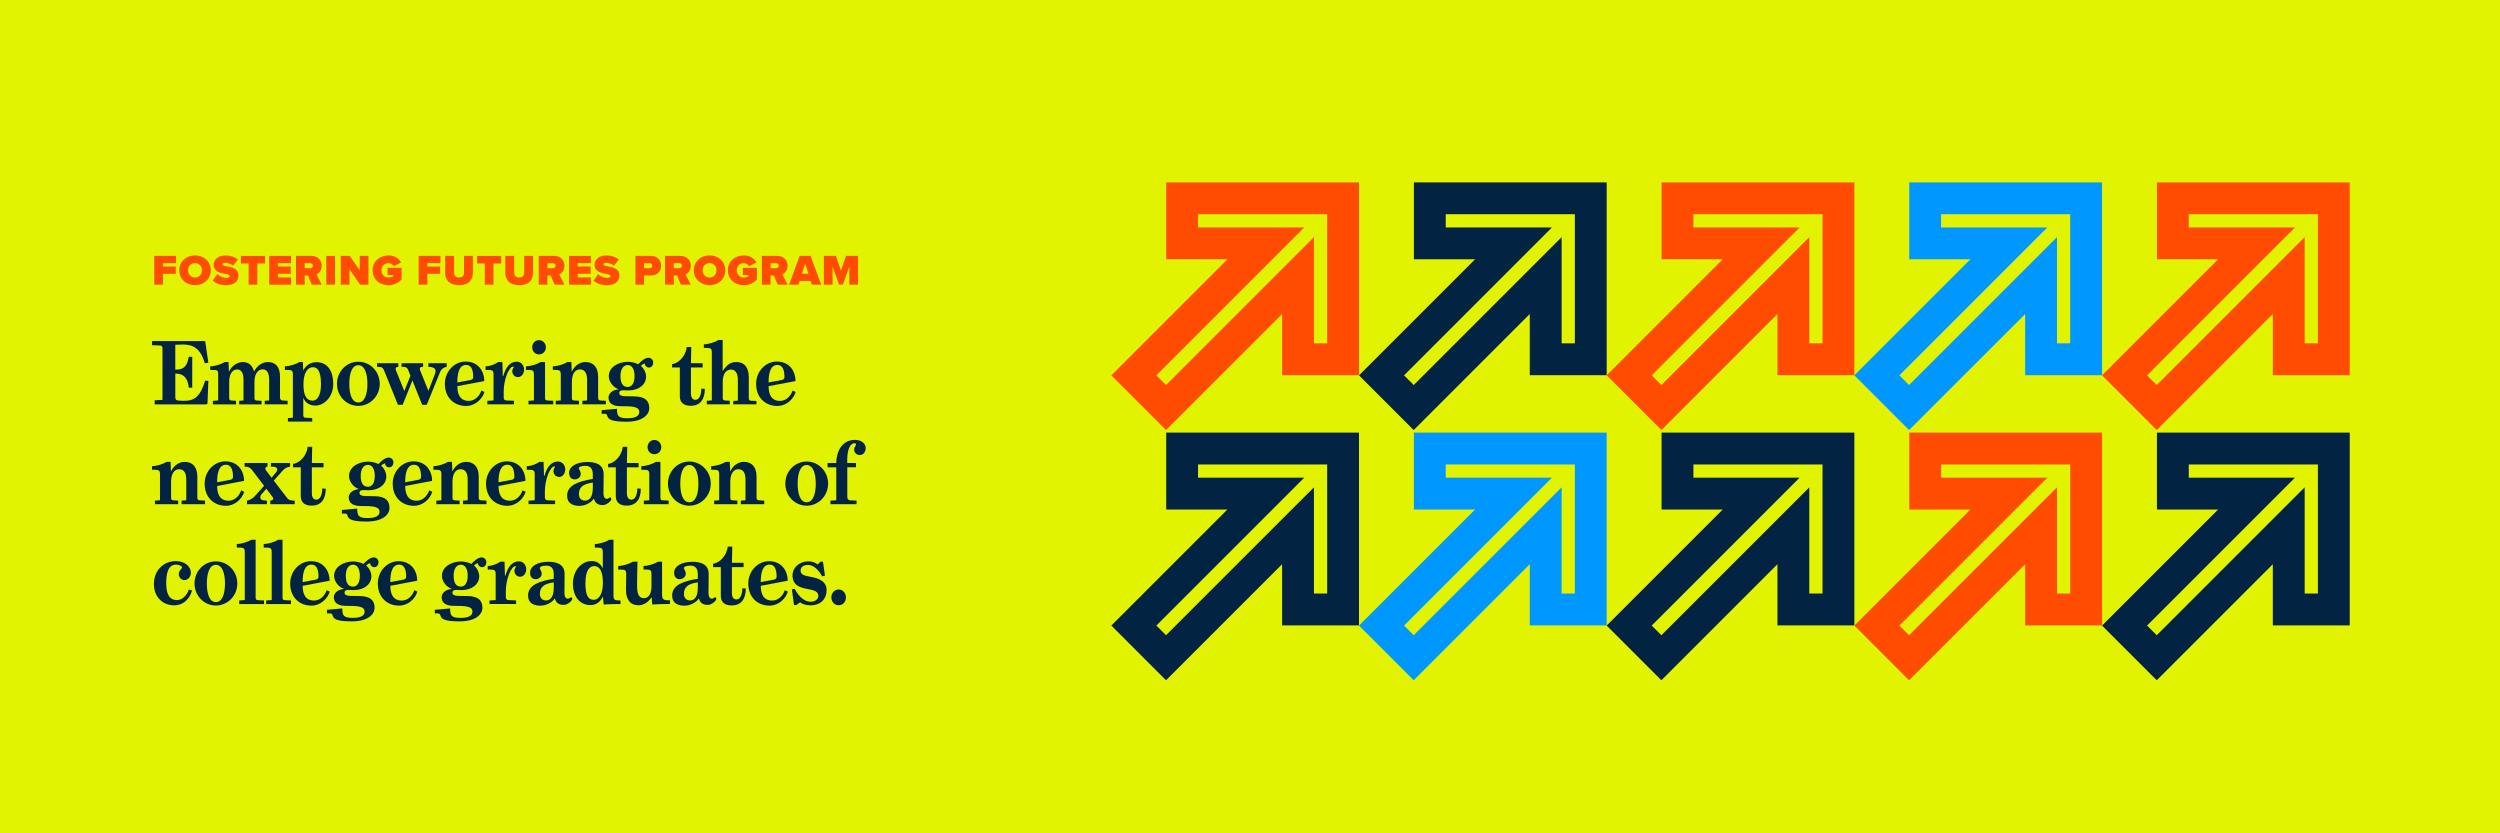 <?xml version="1.0" encoding="UTF-8"?><svg xmlns="http://www.w3.org/2000/svg" xmlns:xlink="http://www.w3.org/1999/xlink" viewBox="0 0 1200 400"><defs><style>.cls-1{fill:none;}.cls-2{clip-path:url(#clippath);}.cls-3{fill:#032342;}.cls-4{fill:#03121f;}.cls-5{fill:#0098ff;}.cls-6{fill:#ff4c00;}.cls-7{fill:#e1f300;}</style><clipPath id="clippath"><rect class="cls-1" x="400" y="-1000" width="400" height="1200" transform="translate(1000 200) rotate(-90)"/></clipPath></defs><g id="Background"><g class="cls-2"><g><polygon class="cls-4" points="931.42 -23.66 931.42 -2.04 971.59 -2.04 908.25 61.3 923.7 76.75 987.04 13.41 987.04 53.58 1008.67 53.58 1008.67 -23.66 931.42 -23.66"/><polygon class="cls-4" points="1008.67 53.58 1008.67 75.21 1048.83 75.21 985.49 138.55 1000.94 153.99 1064.28 90.65 1064.28 130.82 1085.91 130.82 1085.91 53.58 1008.67 53.58"/><polygon class="cls-4" points="1085.91 130.82 1085.91 152.45 1126.08 152.45 1062.74 215.79 1078.18 231.24 1141.52 167.9 1141.52 208.06 1163.15 208.06 1163.15 130.82 1085.91 130.82"/><polyline class="cls-4" points="1087.08 -40.31 1023.74 23.03 1039.19 38.48 1102.53 -24.86 1102.53 15.31 1124.16 15.31 1124.16 -61.94 1046.91 -61.94 1046.91 -40.31 1087.08 -40.31"/></g></g><rect class="cls-7" x="400" y="-400" width="400" height="1200" transform="translate(400 800) rotate(-90)"/></g><g id="Layer_1"><g><g><polygon class="cls-3" points="567.42 215.28 559.78 215.28 559.78 244.56 589.15 244.56 533.44 300.27 559.69 326.53 615.41 270.82 615.41 300.19 652.32 300.19 652.32 207.64 559.78 207.64 559.78 215.28 567.42 215.28 567.42 222.93 637.04 222.93 637.04 284.9 630.69 284.9 630.69 233.92 559.69 304.91 555.05 300.27 626.05 229.27 575.06 229.27 575.06 215.28 567.42 215.28 567.42 222.93 567.42 215.28"/><polygon class="cls-6" points="567.42 95.19 559.78 95.19 559.78 124.46 589.15 124.46 533.44 180.17 559.69 206.43 615.41 150.72 615.41 180.09 652.32 180.09 652.32 87.54 559.78 87.54 559.78 95.19 567.42 95.19 567.42 102.83 637.04 102.83 637.04 164.8 630.69 164.8 630.69 113.82 559.69 184.82 555.05 180.17 626.05 109.18 575.06 109.18 575.06 95.19 567.42 95.19 567.42 102.83 567.42 95.19"/></g><g><polygon class="cls-5" points="686.31 215.28 678.67 215.28 678.67 244.56 708.03 244.56 652.32 300.27 678.58 326.53 734.29 270.82 734.29 300.19 771.21 300.19 771.21 207.64 678.67 207.64 678.67 215.28 686.31 215.28 686.31 222.93 755.93 222.93 755.93 284.9 749.58 284.9 749.58 233.92 678.58 304.91 673.94 300.27 744.93 229.27 693.95 229.27 693.95 215.28 686.31 215.28 686.31 222.93 686.31 215.28"/><polygon class="cls-3" points="686.31 95.19 678.67 95.19 678.67 124.46 708.03 124.46 652.32 180.17 678.58 206.43 734.29 150.72 734.29 180.09 771.21 180.09 771.21 87.54 678.67 87.54 678.67 95.19 686.31 95.19 686.31 102.83 755.93 102.83 755.93 164.8 749.58 164.8 749.58 113.82 678.58 184.82 673.94 180.17 744.93 109.18 693.95 109.18 693.95 95.19 686.31 95.19 686.31 102.83 686.31 95.19"/></g><g><polygon class="cls-3" points="805.19 215.28 797.55 215.28 797.55 244.56 826.92 244.56 771.21 300.27 797.47 326.53 853.18 270.82 853.18 300.19 890.1 300.19 890.1 207.64 797.55 207.64 797.55 215.28 805.19 215.28 805.19 222.93 874.81 222.93 874.81 284.9 868.46 284.9 868.46 233.92 797.47 304.91 792.82 300.27 863.82 229.27 812.84 229.27 812.84 215.28 805.19 215.28 805.19 222.93 805.19 215.28"/><polygon class="cls-6" points="805.19 95.19 797.55 95.19 797.55 124.46 826.92 124.46 771.21 180.17 797.47 206.43 853.18 150.72 853.18 180.09 890.1 180.09 890.1 87.54 797.55 87.54 797.55 95.19 805.19 95.19 805.19 102.83 874.81 102.83 874.81 164.8 868.46 164.8 868.46 113.82 797.47 184.82 792.82 180.17 863.82 109.18 812.84 109.18 812.84 95.19 805.19 95.19 805.19 102.83 805.19 95.19"/></g><g><polygon class="cls-6" points="924.08 215.28 916.44 215.28 916.44 244.56 945.81 244.56 890.1 300.27 916.35 326.53 972.07 270.82 972.07 300.19 1008.98 300.19 1008.98 207.64 916.44 207.64 916.44 215.28 924.08 215.28 924.08 222.93 993.7 222.93 993.7 284.9 987.35 284.9 987.35 233.92 916.35 304.91 911.71 300.27 982.7 229.27 931.72 229.27 931.72 215.28 924.08 215.28 924.08 222.93 924.08 215.28"/><polygon class="cls-5" points="924.08 95.19 916.44 95.19 916.44 124.46 945.81 124.46 890.1 180.17 916.35 206.43 972.07 150.72 972.07 180.09 1008.98 180.09 1008.98 87.54 916.44 87.54 916.44 95.19 924.08 95.19 924.08 102.83 993.7 102.83 993.7 164.8 987.35 164.8 987.35 113.82 916.35 184.82 911.71 180.17 982.7 109.18 931.72 109.18 931.72 95.19 924.08 95.19 924.08 102.83 924.08 95.19"/></g><g><polygon class="cls-3" points="1042.97 215.28 1035.33 215.28 1035.33 244.56 1064.69 244.56 1008.98 300.27 1035.24 326.53 1090.95 270.82 1090.95 300.19 1127.87 300.19 1127.87 207.64 1035.33 207.64 1035.33 215.28 1042.97 215.28 1042.97 222.93 1112.59 222.93 1112.59 284.9 1106.24 284.9 1106.24 233.92 1035.24 304.91 1030.6 300.27 1101.59 229.27 1050.61 229.27 1050.61 215.28 1042.97 215.28 1042.97 222.93 1042.97 215.28"/><polygon class="cls-6" points="1042.97 95.19 1035.33 95.19 1035.33 124.46 1064.69 124.46 1008.98 180.17 1035.24 206.43 1090.95 150.72 1090.95 180.09 1127.87 180.09 1127.87 87.54 1035.33 87.54 1035.33 95.19 1042.97 95.19 1042.97 102.83 1112.59 102.83 1112.59 164.8 1106.24 164.8 1106.24 113.82 1035.24 184.82 1030.6 180.17 1101.59 109.18 1050.61 109.18 1050.61 95.19 1042.97 95.19 1042.97 102.83 1042.97 95.19"/></g></g><g><path class="cls-3" d="M74.24,194.1v-1.98l3.75-.17v-24.69c0-.67-.21-1.39-1.21-1.43l-3.79-.13v-1.98h25.49l1.54,10.43-1.71,.21c-2.04-7.15-5.67-9-10.46-9-1.08,0-2.37,.08-3.71,.13v11.95h.29c4.5,0,5.5-2.57,6.17-6.18h1.67v14.81h-1.67c-.33-4.16-2.29-6.69-5.87-6.73h-.58v11.44c0,1.09,.54,1.39,1.46,1.47,1.25,.13,1.92,.13,2.83,.13,5.25,0,7.75-2.31,10.04-9.68l1.54,.13-.42,10.6c0,.42-.33,.67-.71,.67h-24.66Z"/><path class="cls-3" d="M127.06,194.1v-1.72l2.12-.17v-10.01c0-3.45-1.21-4.92-3.12-4.92-2.08,0-3.92,1.94-3.92,6.02v7.66c0,.97,.25,1.26,1.29,1.3l2.12,.13v1.72h-10.75v-1.72l2.08-.17v-10.01c0-2.94-.96-4.88-3-4.88-2.29,0-3.87,2.15-3.87,5.97v7.66c0,1.09,.33,1.26,1.29,1.3l2,.13v1.72h-11.12v-1.72l2.54-.17v-12.96c0-1.35-.46-1.68-2.25-1.68h-1.58v-1.73c2.33-.04,5.37-1.01,7-2.06h1.79l.21,4.59c1.54-3.07,4.25-4.59,6.75-4.59,2.67,0,4.58,1.64,5.29,4.54,1.62-3.11,4.21-4.54,6.71-4.54,3.58,0,5.75,2.31,5.75,6.81v10.35c0,.72,.62,1.26,1.29,1.3l2.37,.13v1.72h-11Z"/><path class="cls-3" d="M138.2,202.39v-1.73l2.37-.17v-20.99c0-1.35-.46-1.94-2.25-1.94h-1.58v-1.73c2.33-.04,5.37-1.01,7-2.06h1.62l.17,4.04c1.58-2.69,3.5-3.95,6.42-3.95,5.46,0,8,4.5,8,10.43,0,6.48-4.58,10.39-8.5,10.39-2.21,0-4.67-.76-5.87-3.74v8.2c0,1.09,.33,1.35,1.29,1.39l3,.13v1.73h-11.66Zm15.87-18.01c0-6.52-1.83-8.12-3.83-8.12-2.75,0-4.58,2.9-4.58,8.12,0,4.8,1.08,7.91,4.37,7.91,2.67,0,4.04-3.15,4.04-7.91Z"/><path class="cls-3" d="M161.74,184.22c0-5.85,4.54-10.6,10.25-10.6s10.29,4.75,10.29,10.6-4.58,10.6-10.29,10.6-10.25-4.71-10.25-10.6Zm14.62,.04c0-5.13-1.37-8.96-4.37-8.96s-4.33,3.83-4.33,8.96,1.33,8.92,4.33,8.92,4.37-3.79,4.37-8.92Z"/><path class="cls-3" d="M202.66,194.32l-4.71-11.7-4.67,11.7h-2.25l-6.67-16.49c-.33-.8-.92-1.6-1.67-1.64l-1.71-.13v-1.72h10.25v1.72h-.08c-1,.08-1.25,.5-1.25,.88,0,.34,.04,.59,.12,.76l4.04,9.97,2.96-7.28-1.04-2.69c-.29-.76-.71-1.47-1.92-1.56l-1.33-.08v-1.72h10.37v1.72h-.21c-1.12,0-1.37,.5-1.37,1.01,0,.17,.04,.42,.12,.63l4,9.93,3.21-8.33c.08-.29,.21-.8,.21-1.14,0-1.22-.79-1.98-3.46-2.1v-1.72h8.83v1.72c-1.37,.25-2.58,1.05-3.17,2.48l-6.42,15.78h-2.21Z"/><path class="cls-3" d="M213.52,184.39c0-6.35,4.75-10.85,9.96-10.85,5.92,0,8.96,4.46,8.96,9.38l-12.91,2.44c0,3.45,1,7.07,5.46,7.07,2.54,0,4.92-1.73,6.08-4.96l1.46,.67c-1,3.32-4.37,6.73-8.83,6.73-5.87,0-10.16-4.21-10.16-10.48Zm12.29-1.98c.83-.17,1.33-.63,1.33-1.39,0-2.86-.62-5.85-3.33-5.85-3.42,0-4.29,3.87-4.29,8.41l6.29-1.18Z"/><path class="cls-3" d="M233.93,194.1v-1.72l2.96-.17v-12.7c0-1.35-.46-1.94-2.25-1.94h-1.58v-1.73c2.33-.04,4.5-1.01,6.12-2.06h1.96l.21,6.69,.21,.04c1.25-4.5,3.42-6.9,6.5-6.9,2.17,0,3.5,1.94,3.5,3.74,0,1.94-1.21,3.66-2.92,3.66s-2.75-1.39-2.75-2.82c0-1.26,.71-1.6,.71-2.02,0-.13-.12-.21-.25-.21-2.12,0-4.58,6.44-4.58,11.86v2.94c0,1.09,.46,1.43,1.42,1.47l3.5,.13v1.72h-12.75Z"/><path class="cls-3" d="M253.66,194.1v-1.72l2.62-.17v-12.7c0-1.35-.46-1.94-2.25-1.94h-1.58v-1.73c2.33-.04,5.37-1.01,7-2.06h2.17v17.16c0,1.09,.33,1.26,1.29,1.3l2.67,.13v1.72h-11.91Zm1.79-27.39c0-1.94,1.42-3.45,3.25-3.45s3.33,1.51,3.33,3.45-1.5,3.41-3.33,3.41-3.25-1.51-3.25-3.41Z"/><path class="cls-3" d="M279.54,194.1v-1.72l2.25-.17v-10.01c0-2.86-.92-4.88-3.46-4.88-2.33,0-3.83,2.23-3.83,5.97v7.66c0,1.09,.33,1.26,1.29,1.3l2.12,.13v1.72h-11.16v-1.72l2.42-.17v-12.7c0-1.35-.46-1.94-2.25-1.94h-1.58v-1.73c2.33-.04,5.37-1.01,7-2.06h1.92l.17,4.59c1.62-3.24,4.17-4.59,6.67-4.59,3.83,0,6,2.65,6,7.03v10.05c0,.97,.25,1.35,1.29,1.39l2.42,.13v1.72h-11.25Z"/><path class="cls-3" d="M291.46,199.45c-.08-.46-.54-.84-1.17-.84h-1.5v-1.73l7.37-.67c0,3.45,.58,4.54,5,4.54,3.58,0,5.71-.93,5.71-2.99,0-2.73-3.67-2.78-9.08-2.78-4.46,0-5.71-2.1-5.71-4.16,0-1.85,1.83-3.79,5-3.95-2.62-.76-4.87-3.62-4.87-6.27,0-4.38,4.58-6.94,9.29-6.94,1.21,0,3.79,.5,4.79,1.22,1.46-1.51,3.25-3.16,4.96-3.16,1.29,0,2.29,1.05,2.29,2.31,0,1.18-.75,2.4-2.04,2.4-1.04,0-1.92-.88-1.92-1.56,0-.29-.12-.34-.29-.34-.25,0-1.37,.63-1.67,1.18,1.46,1.01,2.5,3.28,2.5,5.05,0,3.79-3.42,6.65-8.46,6.65-.96,0-2.04-.08-2.5-.08-1.33,0-1.92,.42-1.92,1.35,0,1.14,1.33,1.47,2.62,1.51,1.29,.04,3.04,.04,4.87,.08,4.83,.13,6.92,2.06,6.92,5.6s-3.71,6.56-10.83,6.56-8.96-1.01-9.37-2.99Zm13.12-18.97c0-3.07-1.08-5.26-3.29-5.26s-3.46,2.19-3.46,5.26c0,3.32,1.04,5.26,3.46,5.26,2,0,3.29-1.77,3.29-5.26Z"/><path class="cls-3" d="M326.32,190.19v-13.8h-3.71v-1.64c3.25-.34,6.62-4.04,7.04-8.2h2.17l-.17,7.78h5.62v2.06h-5.62v12.45c0,1.98,.75,3.07,2.21,3.07,1.96,0,2.79-2.82,2.79-5.38l1.67,.13c0,4.17-1.62,8.12-6.75,8.12-3.12,0-5.25-1.35-5.25-4.59Z"/><path class="cls-3" d="M351.96,194.1v-1.64l2.21-.17v-10.1c0-2.73-1-4.8-3.29-4.8s-3.96,1.98-3.96,5.89v7.66c0,1.09,.33,1.26,1.29,1.3l2.08,.13v1.72h-11.04v-1.72l2.42-.17v-23.26c0-1.35-.46-1.94-2.25-1.94h-1.58v-1.72c2.33-.04,5.37-1.01,7-2.06h2.04v14.85c2.12-2.99,3.67-4.29,6.62-4.29,3.75,0,5.92,2.48,5.92,7.4v9.76c0,.97,.17,1.39,1.21,1.43l2.46,.08v1.64h-11.12Z"/><path class="cls-3" d="M362.92,184.39c0-6.35,4.75-10.85,9.96-10.85,5.92,0,8.96,4.46,8.96,9.38l-12.91,2.44c0,3.45,1,7.07,5.46,7.07,2.54,0,4.92-1.73,6.08-4.96l1.46,.67c-1,3.32-4.37,6.73-8.83,6.73-5.87,0-10.16-4.21-10.16-10.48Zm12.29-1.98c.83-.17,1.33-.63,1.33-1.39,0-2.86-.62-5.85-3.33-5.85-3.42,0-4.29,3.87-4.29,8.41l6.29-1.18Z"/><path class="cls-3" d="M87.16,242.02v-1.72l2.25-.17v-10.01c0-2.86-.92-4.88-3.46-4.88-2.33,0-3.83,2.23-3.83,5.97v7.66c0,1.09,.33,1.26,1.29,1.3l2.12,.13v1.72h-11.16v-1.72l2.42-.17v-12.7c0-1.35-.46-1.94-2.25-1.94h-1.58v-1.73c2.33-.04,5.37-1.01,7-2.06h1.92l.17,4.59c1.62-3.24,4.17-4.59,6.67-4.59,3.83,0,6,2.65,6,7.03v10.05c0,.97,.25,1.35,1.29,1.39l2.42,.13v1.72h-11.25Z"/><path class="cls-3" d="M98.22,232.3c0-6.35,4.75-10.85,9.96-10.85,5.92,0,8.96,4.46,8.96,9.38l-12.91,2.44c0,3.45,1,7.07,5.46,7.07,2.54,0,4.92-1.73,6.08-4.96l1.46,.67c-1,3.32-4.37,6.73-8.83,6.73-5.87,0-10.16-4.21-10.16-10.48Zm12.29-1.98c.83-.17,1.33-.63,1.33-1.39,0-2.86-.62-5.85-3.33-5.85-3.42,0-4.29,3.87-4.29,8.41l6.29-1.18Z"/><path class="cls-3" d="M129.75,242.02v-1.72c1.04-.04,1.42-.59,1.42-.97,0-.29-.17-.59-.46-.97l-2.87-3.74-2.37,2.69c-.29,.34-.5,.84-.5,1.51,0,.76,.54,1.3,1.75,1.39l1.42,.08v1.72h-9.58v-1.72c1.21-.13,2.75-1.05,3.71-2.1l4.5-5.01-5.75-7.53c-.67-.88-1.46-1.68-3.62-1.68v-1.72h11v1.72l-.21,.04c-.54,.13-.83,.5-.83,.97,0,.17,.12,.59,.33,.84l2.67,3.49,2.29-2.78c.29-.42,.46-.76,.46-1.09,0-.63-.46-1.3-1.62-1.39l-1.46-.08v-1.72h9.21v1.72c-1.71,.29-2.62,.88-3.75,2.15l-4.08,4.59,6.42,8.33c.29,.38,1,1.09,2.17,1.18l1.46,.08v1.72h-11.66Z"/><path class="cls-3" d="M144.36,238.11v-13.8h-3.71v-1.64c3.25-.34,6.62-4.04,7.04-8.2h2.17l-.17,7.78h5.62v2.06h-5.62v12.45c0,1.98,.75,3.07,2.21,3.07,1.96,0,2.79-2.82,2.79-5.38l1.67,.13c0,4.17-1.62,8.12-6.75,8.12-3.12,0-5.25-1.35-5.25-4.59Z"/><path class="cls-3" d="M166.77,247.36c-.08-.46-.54-.84-1.17-.84h-1.5v-1.73l7.37-.67c0,3.45,.58,4.54,5,4.54,3.58,0,5.71-.93,5.71-2.99,0-2.73-3.67-2.78-9.08-2.78-4.46,0-5.71-2.1-5.71-4.16,0-1.85,1.83-3.79,5-3.95-2.62-.76-4.87-3.62-4.87-6.27,0-4.38,4.58-6.94,9.29-6.94,1.21,0,3.79,.5,4.79,1.22,1.46-1.51,3.25-3.16,4.96-3.16,1.29,0,2.29,1.05,2.29,2.31,0,1.18-.75,2.4-2.04,2.4-1.04,0-1.92-.88-1.92-1.56,0-.29-.12-.34-.29-.34-.25,0-1.37,.63-1.67,1.18,1.46,1.01,2.5,3.28,2.5,5.05,0,3.79-3.42,6.65-8.46,6.65-.96,0-2.04-.08-2.5-.08-1.33,0-1.92,.42-1.92,1.35,0,1.14,1.33,1.47,2.62,1.51,1.29,.04,3.04,.04,4.87,.08,4.83,.13,6.92,2.06,6.92,5.6s-3.71,6.56-10.83,6.56-8.96-1.01-9.37-2.99Zm13.12-18.97c0-3.07-1.08-5.26-3.29-5.26s-3.46,2.19-3.46,5.26c0,3.32,1.04,5.26,3.46,5.26,2,0,3.29-1.77,3.29-5.26Z"/><path class="cls-3" d="M188.49,232.3c0-6.35,4.75-10.85,9.96-10.85,5.92,0,8.96,4.46,8.96,9.38l-12.91,2.44c0,3.45,1,7.07,5.46,7.07,2.54,0,4.92-1.73,6.08-4.96l1.46,.67c-1,3.32-4.37,6.73-8.83,6.73-5.87,0-10.16-4.21-10.16-10.48Zm12.29-1.98c.83-.17,1.33-.63,1.33-1.39,0-2.86-.62-5.85-3.33-5.85-3.42,0-4.29,3.87-4.29,8.41l6.29-1.18Z"/><path class="cls-3" d="M222.23,242.02v-1.72l2.25-.17v-10.01c0-2.86-.92-4.88-3.46-4.88-2.33,0-3.83,2.23-3.83,5.97v7.66c0,1.09,.33,1.26,1.29,1.3l2.12,.13v1.72h-11.16v-1.72l2.42-.17v-12.7c0-1.35-.46-1.94-2.25-1.94h-1.58v-1.73c2.33-.04,5.37-1.01,7-2.06h1.92l.17,4.59c1.62-3.24,4.17-4.59,6.67-4.59,3.83,0,6,2.65,6,7.03v10.05c0,.97,.25,1.35,1.29,1.39l2.42,.13v1.72h-11.25Z"/><path class="cls-3" d="M233.29,232.3c0-6.35,4.75-10.85,9.96-10.85,5.92,0,8.96,4.46,8.96,9.38l-12.91,2.44c0,3.45,1,7.07,5.46,7.07,2.54,0,4.92-1.73,6.08-4.96l1.46,.67c-1,3.32-4.37,6.73-8.83,6.73-5.87,0-10.16-4.21-10.16-10.48Zm12.29-1.98c.83-.17,1.33-.63,1.33-1.39,0-2.86-.62-5.85-3.33-5.85-3.42,0-4.29,3.87-4.29,8.41l6.29-1.18Z"/><path class="cls-3" d="M253.7,242.02v-1.72l2.96-.17v-12.7c0-1.35-.46-1.94-2.25-1.94h-1.58v-1.73c2.33-.04,4.5-1.01,6.12-2.06h1.96l.21,6.69,.21,.04c1.25-4.5,3.42-6.9,6.5-6.9,2.17,0,3.5,1.94,3.5,3.74,0,1.94-1.21,3.66-2.92,3.66s-2.75-1.39-2.75-2.82c0-1.26,.71-1.6,.71-2.02,0-.13-.12-.21-.25-.21-2.12,0-4.58,6.44-4.58,11.86v2.94c0,1.09,.46,1.43,1.42,1.47l3.5,.13v1.72h-12.75Z"/><path class="cls-3" d="M285.13,239.41h-.21c-.62,1.3-3.5,3.41-6.79,3.41s-5.92-1.3-5.92-4.84c0-5.09,5.42-6.98,12.33-8.08v-2.31c0-2.31-.96-4-3.54-4-2.42,0-3.17,.71-3.17,1.18,0,.67,.92,1.14,.92,2.82,0,1.47-1.58,2.52-2.83,2.52-1.5,0-2.75-.88-2.75-3.2,0-2.86,3.33-5.17,8.83-5.17,4,0,7.75,1.22,7.75,5.85s-.08,6.77-.08,8.96,.71,2.9,1.71,2.9c.79,0,1-.67,1.54-.67,.38,0,.5,.5,.5,.76,0,.88-2.17,2.9-4.08,2.9-2.58,0-3.79-1.22-4.21-3.03Zm-.58-5.34v-2.44c-5.21,.67-6.67,2.61-6.67,5.64,0,1.85,1.21,3.03,2.92,3.03,2.08,0,3.75-1.6,3.75-6.23Z"/><path class="cls-3" d="M295.58,238.11v-13.8h-3.71v-1.64c3.25-.34,6.62-4.04,7.04-8.2h2.17l-.17,7.78h5.62v2.06h-5.62v12.45c0,1.98,.75,3.07,2.21,3.07,1.96,0,2.79-2.82,2.79-5.38l1.67,.13c0,4.17-1.62,8.12-6.75,8.12-3.12,0-5.25-1.35-5.25-4.59Z"/><path class="cls-3" d="M309.04,242.02v-1.72l2.62-.17v-12.7c0-1.35-.46-1.94-2.25-1.94h-1.58v-1.73c2.33-.04,5.37-1.01,7-2.06h2.17v17.16c0,1.09,.33,1.26,1.29,1.3l2.67,.13v1.72h-11.91Zm1.79-27.39c0-1.94,1.42-3.45,3.25-3.45s3.33,1.51,3.33,3.45-1.5,3.41-3.33,3.41-3.25-1.51-3.25-3.41Z"/><path class="cls-3" d="M320.62,232.13c0-5.85,4.54-10.6,10.25-10.6s10.29,4.75,10.29,10.6-4.58,10.6-10.29,10.6-10.25-4.71-10.25-10.6Zm14.62,.04c0-5.13-1.37-8.96-4.37-8.96s-4.33,3.83-4.33,8.96,1.33,8.92,4.33,8.92,4.37-3.79,4.37-8.92Z"/><path class="cls-3" d="M355.58,242.02v-1.72l2.25-.17v-10.01c0-2.86-.92-4.88-3.46-4.88-2.33,0-3.83,2.23-3.83,5.97v7.66c0,1.09,.33,1.26,1.29,1.3l2.12,.13v1.72h-11.16v-1.72l2.42-.17v-12.7c0-1.35-.46-1.94-2.25-1.94h-1.58v-1.73c2.33-.04,5.37-1.01,7-2.06h1.92l.17,4.59c1.62-3.24,4.17-4.59,6.67-4.59,3.83,0,6,2.65,6,7.03v10.05c0,.97,.25,1.35,1.29,1.39l2.42,.13v1.72h-11.25Z"/><path class="cls-3" d="M376.95,232.13c0-5.85,4.54-10.6,10.25-10.6s10.29,4.75,10.29,10.6-4.58,10.6-10.29,10.6-10.25-4.71-10.25-10.6Zm14.62,.04c0-5.13-1.37-8.96-4.37-8.96s-4.33,3.83-4.33,8.96,1.33,8.92,4.33,8.92,4.37-3.79,4.37-8.92Z"/><path class="cls-3" d="M398.62,242.02v-1.72l2.79-.17v-15.82h-4.17v-2.06h4.17c0-5.13,2.5-11.11,9-11.11,3.29,0,5.12,1.94,5.12,3.95s-1.33,3.32-2.79,3.32-2.75-1.01-2.75-2.61c0-1.39,.88-1.73,.88-2.4,0-.5-.38-.67-.79-.67-1.33,0-3.42,1.73-3.42,8.25,0,.59,0,.63,.04,1.26h4.17v2.06h-4.17v14.18c0,1.26,.67,1.64,1.62,1.68l2.83,.13v1.72h-12.54Z"/><path class="cls-3" d="M73.87,280.38c0-6.6,4.67-11.06,10.58-11.06,4.25,0,7.16,2.65,7.16,5.55,0,2.15-1.54,3.58-3.04,3.58-1.62,0-2.75-1.35-2.75-2.94,0-1.68,1.58-2.57,1.58-3.07,0-.76-1.54-1.43-2.87-1.43-3.75,0-4.75,4.04-4.75,8.83,0,5.05,1.33,8.2,5.21,8.2,2.5,0,4.87-2.4,5.67-5.05l1.54,.46c-1.17,3.87-4,7.11-8.66,7.11-5.37,0-9.66-3.95-9.66-10.18Z"/><path class="cls-3" d="M93.37,280.05c0-5.85,4.54-10.6,10.25-10.6s10.29,4.75,10.29,10.6-4.58,10.6-10.29,10.6-10.25-4.71-10.25-10.6Zm14.62,.04c0-5.13-1.37-8.96-4.37-8.96s-4.33,3.83-4.33,8.96,1.33,8.92,4.33,8.92,4.37-3.79,4.37-8.92Z"/><path class="cls-3" d="M114.82,289.93v-1.72l2.67-.17v-23.26c0-1.35-.46-1.94-2.25-1.94h-1.58v-1.72c2.33-.04,5.37-1.01,7-2.06h2.04v27.68c0,1.09,.33,1.3,1.29,1.35l2.75,.13v1.72h-11.91Z"/><path class="cls-3" d="M127.74,289.93v-1.72l2.67-.17v-23.26c0-1.35-.46-1.94-2.25-1.94h-1.58v-1.72c2.33-.04,5.37-1.01,7-2.06h2.04v27.68c0,1.09,.33,1.3,1.29,1.35l2.75,.13v1.72h-11.91Z"/><path class="cls-3" d="M139.27,280.22c0-6.35,4.75-10.85,9.96-10.85,5.92,0,8.96,4.46,8.96,9.38l-12.91,2.44c0,3.45,1,7.07,5.46,7.07,2.54,0,4.92-1.73,6.08-4.96l1.46,.67c-1,3.32-4.37,6.73-8.83,6.73-5.87,0-10.16-4.21-10.16-10.48Zm12.29-1.98c.83-.17,1.33-.63,1.33-1.39,0-2.86-.62-5.85-3.33-5.85-3.42,0-4.29,3.87-4.29,8.41l6.29-1.18Z"/><path class="cls-3" d="M159.61,295.28c-.08-.46-.54-.84-1.17-.84h-1.5v-1.73l7.37-.67c0,3.45,.58,4.54,5,4.54,3.58,0,5.71-.93,5.71-2.99,0-2.73-3.67-2.78-9.08-2.78-4.46,0-5.71-2.1-5.71-4.16,0-1.85,1.83-3.79,5-3.95-2.62-.76-4.87-3.62-4.87-6.27,0-4.38,4.58-6.94,9.29-6.94,1.21,0,3.79,.5,4.79,1.22,1.46-1.51,3.25-3.16,4.96-3.16,1.29,0,2.29,1.05,2.29,2.31,0,1.18-.75,2.4-2.04,2.4-1.04,0-1.92-.88-1.92-1.56,0-.29-.12-.34-.29-.34-.25,0-1.37,.63-1.67,1.18,1.46,1.01,2.5,3.28,2.5,5.05,0,3.79-3.42,6.65-8.46,6.65-.96,0-2.04-.08-2.5-.08-1.33,0-1.92,.42-1.92,1.35,0,1.14,1.33,1.47,2.62,1.51,1.29,.04,3.04,.04,4.87,.08,4.83,.13,6.92,2.06,6.92,5.6s-3.71,6.56-10.83,6.56-8.96-1.01-9.37-2.99Zm13.12-18.97c0-3.07-1.08-5.26-3.29-5.26s-3.46,2.19-3.46,5.26c0,3.32,1.04,5.26,3.46,5.26,2,0,3.29-1.77,3.29-5.26Z"/><path class="cls-3" d="M181.34,280.22c0-6.35,4.75-10.85,9.96-10.85,5.92,0,8.96,4.46,8.96,9.38l-12.91,2.44c0,3.45,1,7.07,5.46,7.07,2.54,0,4.92-1.73,6.08-4.96l1.46,.67c-1,3.32-4.37,6.73-8.83,6.73-5.87,0-10.16-4.21-10.16-10.48Zm12.29-1.98c.83-.17,1.33-.63,1.33-1.39,0-2.86-.62-5.85-3.33-5.85-3.42,0-4.29,3.87-4.29,8.41l6.29-1.18Z"/><path class="cls-3" d="M211.37,295.28c-.08-.46-.54-.84-1.17-.84h-1.5v-1.73l7.37-.67c0,3.45,.58,4.54,5,4.54,3.58,0,5.71-.93,5.71-2.99,0-2.73-3.67-2.78-9.08-2.78-4.46,0-5.71-2.1-5.71-4.16,0-1.85,1.83-3.79,5-3.95-2.62-.76-4.87-3.62-4.87-6.27,0-4.38,4.58-6.94,9.29-6.94,1.21,0,3.79,.5,4.79,1.22,1.46-1.51,3.25-3.16,4.96-3.16,1.29,0,2.29,1.05,2.29,2.31,0,1.18-.75,2.4-2.04,2.4-1.04,0-1.92-.88-1.92-1.56,0-.29-.12-.34-.29-.34-.25,0-1.37,.63-1.67,1.18,1.46,1.01,2.5,3.28,2.5,5.05,0,3.79-3.42,6.65-8.46,6.65-.96,0-2.04-.08-2.5-.08-1.33,0-1.92,.42-1.92,1.35,0,1.14,1.33,1.47,2.62,1.51,1.29,.04,3.04,.04,4.87,.08,4.83,.13,6.92,2.06,6.92,5.6s-3.71,6.56-10.83,6.56-8.96-1.01-9.37-2.99Zm13.12-18.97c0-3.07-1.08-5.26-3.29-5.26s-3.46,2.19-3.46,5.26c0,3.32,1.04,5.26,3.46,5.26,2,0,3.29-1.77,3.29-5.26Z"/><path class="cls-3" d="M234.96,289.93v-1.72l2.96-.17v-12.7c0-1.35-.46-1.94-2.25-1.94h-1.58v-1.73c2.33-.04,4.5-1.01,6.12-2.06h1.96l.21,6.69,.21,.04c1.25-4.5,3.42-6.9,6.5-6.9,2.17,0,3.5,1.94,3.5,3.74,0,1.94-1.21,3.66-2.92,3.66s-2.75-1.39-2.75-2.82c0-1.26,.71-1.6,.71-2.02,0-.13-.12-.21-.25-.21-2.12,0-4.58,6.44-4.58,11.86v2.94c0,1.09,.46,1.43,1.42,1.47l3.5,.13v1.72h-12.75Z"/><path class="cls-3" d="M266.39,287.32h-.21c-.62,1.3-3.5,3.41-6.79,3.41s-5.92-1.3-5.92-4.84c0-5.09,5.42-6.98,12.33-8.08v-2.31c0-2.31-.96-4-3.54-4-2.42,0-3.17,.71-3.17,1.18,0,.67,.92,1.14,.92,2.82,0,1.47-1.58,2.52-2.83,2.52-1.5,0-2.75-.88-2.75-3.2,0-2.86,3.33-5.17,8.83-5.17,4,0,7.75,1.22,7.75,5.85s-.08,6.77-.08,8.96,.71,2.9,1.71,2.9c.79,0,1-.67,1.54-.67,.38,0,.5,.5,.5,.76,0,.88-2.17,2.9-4.08,2.9-2.58,0-3.79-1.22-4.21-3.03Zm-.58-5.34v-2.44c-5.21,.67-6.67,2.61-6.67,5.64,0,1.85,1.21,3.03,2.92,3.03,2.08,0,3.75-1.6,3.75-6.23Z"/><path class="cls-3" d="M289.76,290.19l-.38-3.91c-1,2.36-3.04,4.17-6,4.17-4.79,0-8.37-3.79-8.37-10.31s4.33-10.85,8.96-10.85c2.5,0,4.25,1.18,5.37,3.53v-8.03c0-1.35-.46-1.94-2.25-1.94h-1.58v-1.72c2.33-.04,5.37-1.01,7-2.06h1.96v26.88c0,1.98,.75,2.19,2.12,2.23l1.25,.04v1.72c-1.42,0-6.29,.04-8.08,.25Zm-.38-10.6c0-5.76-1.79-7.87-4.12-7.87-1.96,0-4.25,1.51-4.25,8.2,0,5.55,1.17,7.99,3.92,7.99s4.46-3.03,4.46-8.33Z"/><path class="cls-3" d="M313.09,290.19l-.25-3.28-.21-.08c-1.54,2.31-3.87,3.7-6.08,3.7-4.08,0-6.08-2.78-6.08-7.49,0-1.68,.12-5.55,.12-7.7,0-1.35-.46-1.94-2.25-1.94h-1.58v-1.73c2.33-.04,5.37-1.01,7-2.06h2.25c-.12,2.65-.21,8.46-.21,11.86,0,4.59,1.46,5.64,3.33,5.64,2.42,0,3.58-2.4,3.58-5.72v-6.06c0-1.35-.46-1.94-2.25-1.94h-1.58v-1.73c2.33-.04,5.37-1.01,7-2.06h1.92v16.03c0,2.52,1.33,2.52,3.79,2.52v1.77c-2.67,0-6.17,.08-8.5,.25Z"/><path class="cls-3" d="M335.54,287.32h-.21c-.62,1.3-3.5,3.41-6.79,3.41s-5.92-1.3-5.92-4.84c0-5.09,5.42-6.98,12.33-8.08v-2.31c0-2.31-.96-4-3.54-4-2.42,0-3.17,.71-3.17,1.18,0,.67,.92,1.14,.92,2.82,0,1.47-1.58,2.52-2.83,2.52-1.5,0-2.75-.88-2.75-3.2,0-2.86,3.33-5.17,8.83-5.17,4,0,7.75,1.22,7.75,5.85s-.08,6.77-.08,8.96,.71,2.9,1.71,2.9c.79,0,1-.67,1.54-.67,.38,0,.5,.5,.5,.76,0,.88-2.17,2.9-4.08,2.9-2.58,0-3.79-1.22-4.21-3.03Zm-.58-5.34v-2.44c-5.21,.67-6.67,2.61-6.67,5.64,0,1.85,1.21,3.03,2.92,3.03,2.08,0,3.75-1.6,3.75-6.23Z"/><path class="cls-3" d="M345.99,286.02v-13.8h-3.71v-1.64c3.25-.34,6.62-4.04,7.04-8.2h2.17l-.17,7.78h5.62v2.06h-5.62v12.45c0,1.98,.75,3.07,2.21,3.07,1.96,0,2.79-2.82,2.79-5.38l1.67,.13c0,4.17-1.62,8.12-6.75,8.12-3.12,0-5.25-1.35-5.25-4.59Z"/><path class="cls-3" d="M359.16,280.22c0-6.35,4.75-10.85,9.96-10.85,5.92,0,8.96,4.46,8.96,9.38l-12.91,2.44c0,3.45,1,7.07,5.46,7.07,2.54,0,4.92-1.73,6.08-4.96l1.46,.67c-1,3.32-4.37,6.73-8.83,6.73-5.87,0-10.16-4.21-10.16-10.48Zm12.29-1.98c.83-.17,1.33-.63,1.33-1.39,0-2.86-.62-5.85-3.33-5.85-3.42,0-4.29,3.87-4.29,8.41l6.29-1.18Z"/><path class="cls-3" d="M384.07,289.09l-1.75,1.3h-1.21l-1-7.49,1.33-.29c1.67,3.32,4.5,6.23,7.54,6.23,2.54,0,3.83-1.43,3.83-2.69,0-2.4-2.21-2.86-5.29-3.45-3.33-.63-7.12-1.64-7.12-6.48,0-3.7,3.25-6.77,7.54-6.77,1.92,0,3.46,.63,4.58,1.51l1.29-1.35h1.21l.96,6.69-1.33,.38c-1.5-2.78-3.96-5.51-6.79-5.51-2.21,0-3.58,1.05-3.58,2.65,0,1.94,1.5,2.48,4.87,3.07,3.25,.59,7.62,1.81,7.62,6.39,0,4.25-2.87,7.28-7.79,7.28-1.96,0-3.92-.55-4.92-1.47Z"/><path class="cls-3" d="M399.05,286.78c0-2.15,1.54-3.83,3.5-3.83s3.5,1.68,3.5,3.83-1.54,3.74-3.5,3.74-3.5-1.64-3.5-3.74Z"/></g><g><path class="cls-6" d="M74.03,122.83h10.48v3.48h-6.29v1.62h6.15v3.48h-6.15v5.24h-4.18v-13.81Z"/><path class="cls-6" d="M93.61,122.6c4.27,0,7.56,2.9,7.56,7.14s-3.29,7.14-7.56,7.14-7.56-2.9-7.56-7.14,3.29-7.14,7.56-7.14Zm0,3.69c-2.01,0-3.31,1.53-3.31,3.46s1.3,3.46,3.31,3.46,3.31-1.53,3.31-3.46-1.3-3.46-3.31-3.46Z"/><path class="cls-6" d="M104.29,131.59c1.04,.99,2.59,1.78,4.45,1.78,.79,0,1.53-.27,1.53-.81s-.58-.81-1.95-1.06c-2.28-.41-5.76-.95-5.76-4.41,0-2.34,1.95-4.47,5.74-4.47,2.26,0,4.29,.64,5.86,1.93l-2.24,2.96c-1.2-.91-2.75-1.37-3.85-1.37-1.04,0-1.26,.37-1.26,.72,0,.54,.56,.72,2.03,.97,2.28,.39,5.65,1.06,5.65,4.25s-2.26,4.8-5.96,4.8c-2.94,0-4.95-.87-6.42-2.19l2.17-3.11Z"/><path class="cls-6" d="M119.34,126.47h-3.71v-3.64h11.57v3.64h-3.69v10.17h-4.18v-10.17Z"/><path class="cls-6" d="M129.21,122.83h10.48v3.48h-6.29v1.62h6.15v3.48h-6.15v1.76h6.29v3.48h-10.48v-13.81Z"/><path class="cls-6" d="M147.76,132.21h-1.51v4.43h-4.18v-13.81h7.37c3.23,0,4.97,2.15,4.97,4.74,0,2.38-1.39,3.64-2.48,4.18l2.51,4.89h-4.76l-1.9-4.43Zm1.04-5.9h-2.55v2.42h2.55c.7,0,1.37-.46,1.37-1.22s-.66-1.2-1.37-1.2Z"/><path class="cls-6" d="M156.62,122.83h4.18v13.81h-4.18v-13.81Z"/><path class="cls-6" d="M167.74,129.23v7.41h-4.18v-13.81h4.31l4.8,6.96v-6.96h4.18v13.81h-4.02l-5.09-7.41Z"/><path class="cls-6" d="M186.45,122.6c3.21,0,5.11,1.61,6.07,3.4l-3.52,1.8c-.46-.85-1.37-1.51-2.55-1.51-2.01,0-3.35,1.53-3.35,3.46s1.35,3.46,3.35,3.46c.89,0,1.72-.23,2.26-.62v-.6h-2.67v-3.44h6.73v5.55c-1.53,1.7-3.6,2.8-6.32,2.8-4.18,0-7.6-2.73-7.6-7.14s3.42-7.14,7.6-7.14Z"/><path class="cls-6" d="M200.94,122.83h10.48v3.48h-6.29v1.62h6.15v3.48h-6.15v5.24h-4.18v-13.81Z"/><path class="cls-6" d="M213.71,122.83h4.24v7.99c0,1.33,.68,2.38,2.4,2.38s2.38-1.06,2.38-2.38v-7.99h4.24v8.12c0,3.44-1.97,5.94-6.63,5.94s-6.65-2.51-6.65-5.92v-8.14Z"/><path class="cls-6" d="M232.69,126.47h-3.71v-3.64h11.57v3.64h-3.69v10.17h-4.18v-10.17Z"/><path class="cls-6" d="M242.57,122.83h4.24v7.99c0,1.33,.68,2.38,2.4,2.38s2.38-1.06,2.38-2.38v-7.99h4.24v8.12c0,3.44-1.97,5.94-6.63,5.94s-6.65-2.51-6.65-5.92v-8.14Z"/><path class="cls-6" d="M264.28,132.21h-1.51v4.43h-4.18v-13.81h7.37c3.23,0,4.97,2.15,4.97,4.74,0,2.38-1.39,3.64-2.48,4.18l2.51,4.89h-4.76l-1.9-4.43Zm1.04-5.9h-2.55v2.42h2.55c.7,0,1.37-.46,1.37-1.22s-.66-1.2-1.37-1.2Z"/><path class="cls-6" d="M273.14,122.83h10.48v3.48h-6.29v1.62h6.15v3.48h-6.15v1.76h6.29v3.48h-10.48v-13.81Z"/><path class="cls-6" d="M287.11,131.59c1.04,.99,2.59,1.78,4.45,1.78,.79,0,1.53-.27,1.53-.81s-.58-.81-1.95-1.06c-2.28-.41-5.76-.95-5.76-4.41,0-2.34,1.95-4.47,5.74-4.47,2.26,0,4.29,.64,5.86,1.93l-2.24,2.96c-1.2-.91-2.75-1.37-3.85-1.37-1.04,0-1.26,.37-1.26,.72,0,.54,.56,.72,2.03,.97,2.28,.39,5.65,1.06,5.65,4.25s-2.26,4.8-5.96,4.8c-2.94,0-4.95-.87-6.42-2.19l2.17-3.11Z"/><path class="cls-6" d="M305,122.83h7.37c3.23,0,4.97,2.15,4.97,4.74s-1.74,4.64-4.97,4.64h-3.19v4.43h-4.18v-13.81Zm6.83,3.48h-2.65v2.42h2.65c.7,0,1.26-.48,1.26-1.2s-.56-1.22-1.26-1.22Z"/><path class="cls-6" d="M324.91,132.21h-1.51v4.43h-4.18v-13.81h7.37c3.23,0,4.97,2.15,4.97,4.74,0,2.38-1.39,3.64-2.48,4.18l2.51,4.89h-4.76l-1.9-4.43Zm1.04-5.9h-2.55v2.42h2.55c.7,0,1.37-.46,1.37-1.22s-.66-1.2-1.37-1.2Z"/><path class="cls-6" d="M340.58,122.6c4.27,0,7.56,2.9,7.56,7.14s-3.29,7.14-7.56,7.14-7.56-2.9-7.56-7.14,3.29-7.14,7.56-7.14Zm0,3.69c-2.01,0-3.31,1.53-3.31,3.46s1.3,3.46,3.31,3.46,3.31-1.53,3.31-3.46-1.3-3.46-3.31-3.46Z"/><path class="cls-6" d="M357,122.6c3.21,0,5.11,1.61,6.07,3.4l-3.52,1.8c-.46-.85-1.37-1.51-2.55-1.51-2.01,0-3.35,1.53-3.35,3.46s1.35,3.46,3.35,3.46c.89,0,1.72-.23,2.26-.62v-.6h-2.67v-3.44h6.73v5.55c-1.53,1.7-3.6,2.8-6.32,2.8-4.18,0-7.6-2.73-7.6-7.14s3.42-7.14,7.6-7.14Z"/><path class="cls-6" d="M371.38,132.21h-1.51v4.43h-4.18v-13.81h7.37c3.23,0,4.97,2.15,4.97,4.74,0,2.38-1.39,3.64-2.48,4.18l2.51,4.89h-4.76l-1.9-4.43Zm1.04-5.9h-2.55v2.42h2.55c.7,0,1.37-.46,1.37-1.22s-.66-1.2-1.37-1.2Z"/><path class="cls-6" d="M389.12,134.86h-5.3l-.54,1.78h-4.53l5.09-13.81h5.26l5.09,13.81h-4.53l-.54-1.78Zm-4.22-3.48h3.15l-1.57-4.87-1.57,4.87Z"/><path class="cls-6" d="M407.67,127.92l-3.09,8.72h-1.86l-3.09-8.72v8.72h-4.18v-13.81h5.78l2.42,7.04,2.42-7.04h5.78v13.81h-4.18v-8.72Z"/></g></g></svg>